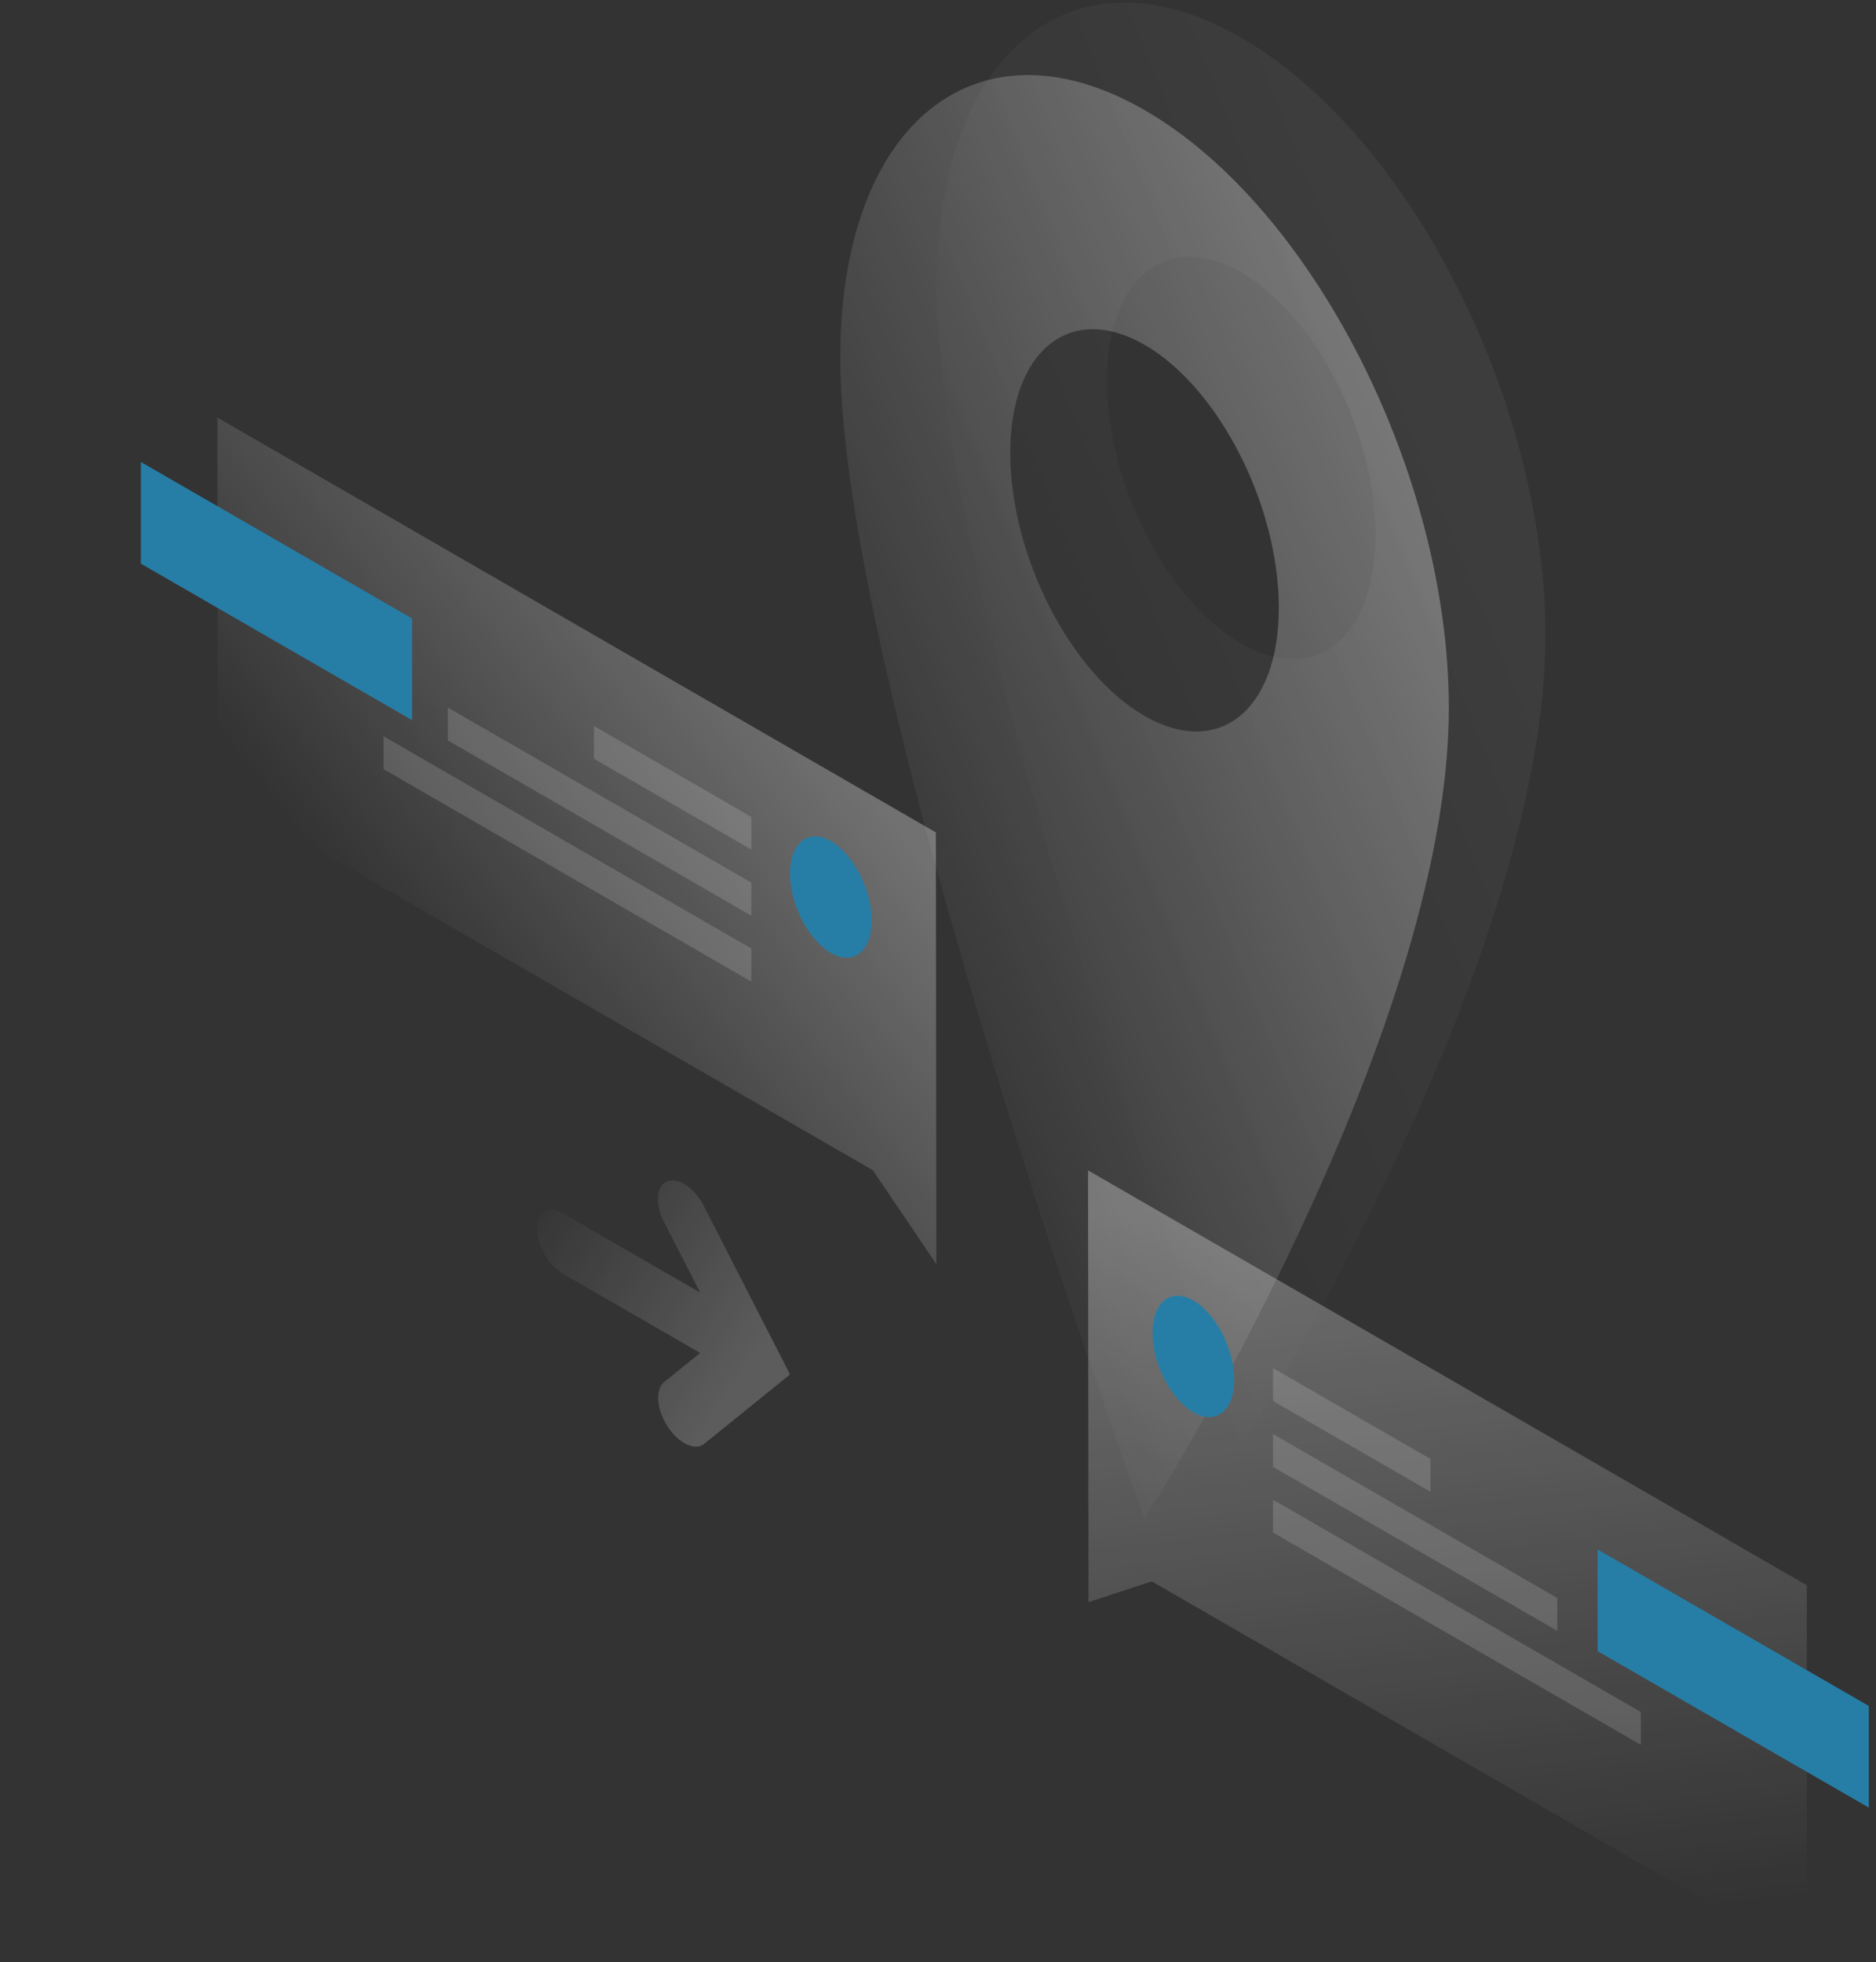 <svg width="239" height="250" viewBox="0 0 239 250" fill="none" xmlns="http://www.w3.org/2000/svg">
<rect x="0" y="0" width="239" height="250" fill="#333333" stroke="none"/>
<path opacity="0.07" d="M158.122 184.324C158.122 184.324 196.889 123.097 196.889 80.977C196.889 51.225 179.536 17.134 158.122 4.797C136.708 -7.541 119.355 6.581 119.355 36.333C119.355 78.085 158.122 184.324 158.122 184.324ZM158.122 34.703C167.568 40.148 175.229 55.132 175.229 68.208C175.229 81.284 167.568 87.438 158.122 81.992C148.677 76.546 141.016 61.562 141.016 48.486C141.016 35.441 148.677 29.257 158.122 34.703Z" fill="url(#paint0_linear_3220_16796)"/>
<path opacity="0.4" d="M145.814 193.555C145.814 193.555 184.581 132.328 184.581 90.207C184.581 60.455 167.228 26.365 145.814 14.027C124.4 1.689 107.047 15.812 107.047 45.564C107.047 87.315 145.814 193.555 145.814 193.555ZM145.814 43.933C155.259 49.379 162.92 64.363 162.92 77.439C162.92 90.515 155.259 96.668 145.814 91.222C136.368 85.777 128.707 70.793 128.707 57.717C128.707 44.641 136.368 38.487 145.814 43.933Z" fill="url(#paint1_linear_3220_16796)"/>
<path opacity="0.3" d="M119.23 106.064L27.697 53.206L27.728 100.926L111.2 149.108L119.292 161.076L119.23 106.064Z" fill="url(#paint2_linear_3220_16796)"/>
<path d="M17.946 71.82V58.867L52.497 78.804V91.757L17.946 71.82Z" fill="#267EA7"/>
<path opacity="0.15" d="M95.724 104.095L75.664 92.496V96.68L95.724 108.249V104.095Z" fill="white"/>
<path opacity="0.15" d="M95.725 112.464L57.051 90.157V94.342L95.725 116.679V112.464Z" fill="white"/>
<path opacity="0.15" d="M95.726 120.863L48.867 93.818V98.003L95.726 125.078V120.863Z" fill="white"/>
<path d="M100.648 111.295C100.648 115.233 102.987 119.756 105.848 121.418C108.709 123.079 111.048 121.233 111.048 117.295C111.048 113.357 108.709 108.834 105.848 107.172C102.987 105.542 100.648 107.388 100.648 111.295Z" fill="#267EA7"/>
<path opacity="0.3" d="M138.615 149.127L230.179 201.985L230.21 249.705L146.738 201.493L138.677 204.139L138.615 149.127Z" fill="url(#paint3_linear_3220_16796)"/>
<path d="M203.533 210.385V197.432L238.085 217.369V230.322L203.533 210.385Z" fill="#267EA7"/>
<path opacity="0.15" d="M162.182 174.325L182.242 185.894V190.078L162.182 178.51V174.325Z" fill="white"/>
<path opacity="0.15" d="M162.182 182.725L198.395 203.616V207.8L162.182 186.909V182.725Z" fill="white"/>
<path opacity="0.15" d="M162.182 191.093L209.04 218.137V222.322L162.182 195.277V191.093Z" fill="white"/>
<path d="M157.229 175.832C157.229 179.771 154.891 181.617 152.03 179.955C149.168 178.294 146.83 173.771 146.83 169.833C146.83 165.895 149.168 164.048 152.03 165.71C154.922 167.371 157.229 171.925 157.229 175.832Z" fill="#267EA7"/>
<path opacity="0.2" d="M100.648 175.131L89.726 183.961C88.557 184.915 86.434 183.93 85.049 181.746C83.634 179.561 83.45 177.038 84.619 176.084L89.203 172.392L71.727 162.301C69.881 161.224 68.404 158.67 68.404 156.547C68.404 154.424 69.881 153.563 71.727 154.609L89.203 164.7L84.588 155.686C83.419 153.378 83.603 151.07 85.019 150.517C86.434 149.963 88.526 151.409 89.695 153.716L100.648 175.131Z" fill="url(#paint4_linear_3220_16796)"/>
<defs>
<linearGradient id="paint0_linear_3220_16796" x1="226.573" y1="60.709" x2="118.959" y2="104.394" gradientUnits="userSpaceOnUse">
<stop stop-color="white"/>
<stop offset="1" stop-color="white" stop-opacity="0"/>
</linearGradient>
<linearGradient id="paint1_linear_3220_16796" x1="214.263" y1="69.939" x2="106.649" y2="113.624" gradientUnits="userSpaceOnUse">
<stop stop-color="white"/>
<stop offset="1" stop-color="white" stop-opacity="0"/>
</linearGradient>
<linearGradient id="paint2_linear_3220_16796" x1="99.281" y1="86.949" x2="52.007" y2="123.963" gradientUnits="userSpaceOnUse">
<stop stop-color="white"/>
<stop offset="1" stop-color="white" stop-opacity="0"/>
</linearGradient>
<linearGradient id="paint3_linear_3220_16796" x1="177.96" y1="150.666" x2="189.797" y2="246.67" gradientUnits="userSpaceOnUse">
<stop stop-color="white"/>
<stop offset="1" stop-color="white" stop-opacity="0"/>
</linearGradient>
<linearGradient id="paint4_linear_3220_16796" x1="95.9" y1="173.223" x2="66.429" y2="153.436" gradientUnits="userSpaceOnUse">
<stop stop-color="white"/>
<stop offset="1" stop-color="white" stop-opacity="0"/>
</linearGradient>
</defs>
</svg>
